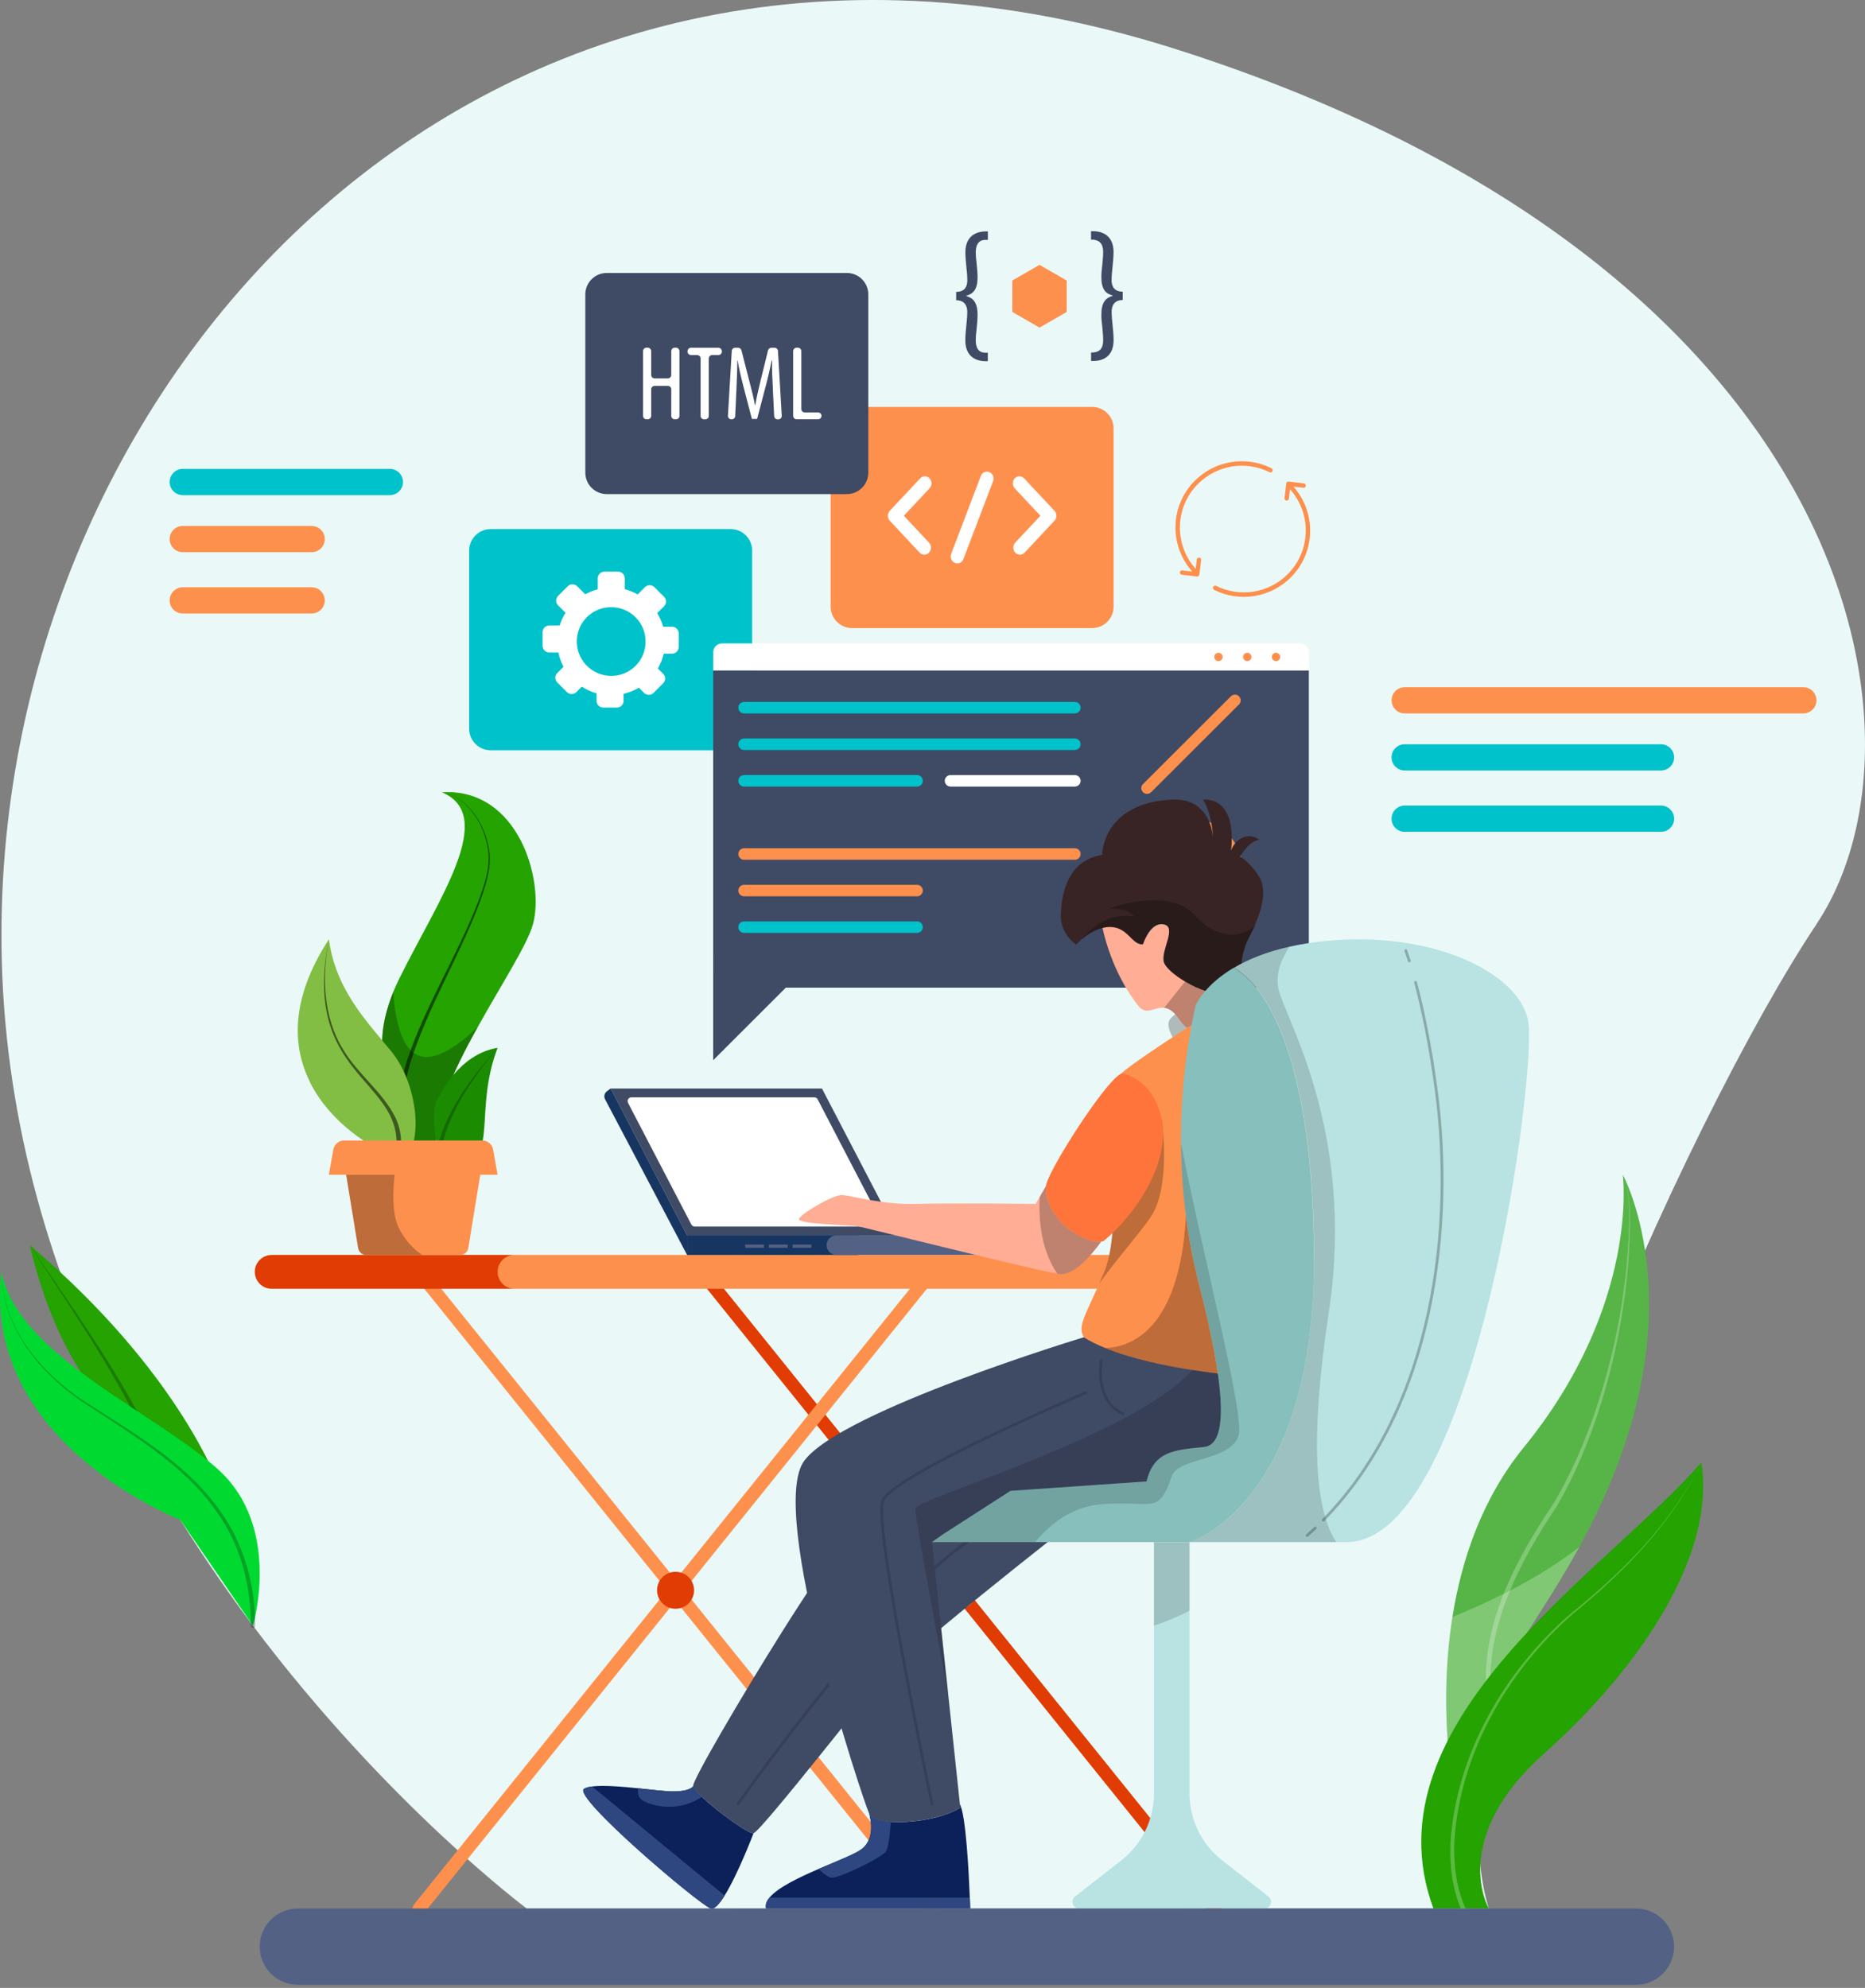 <svg xmlns="http://www.w3.org/2000/svg" width="546" height="582" viewBox="0 0 546 582" fill="none"><rect x="0" y="0" width="546" height="582" fill="#808080" stroke="none"/><path d="M531.803 270.583C495.029 325.574 416.534 495.646 435.85 558.757L154.28 558.819C154.28 558.819 113.599 528.562 74.067 475.978C66.883 466.428 59.746 456.122 52.892 445.139C45.613 433.496 38.68 421.081 32.378 407.943C14.038 369.835 0.961 325.7 0.441 276.892C-1.402 107.985 144.984 -48.996 344.136 14.35C543.289 77.696 568.561 215.592 531.787 270.567L531.803 270.583Z" fill="#EAF9F8"></path><path d="M355.624 560.739C355.056 560.739 354.505 560.487 354.111 560.015L203.959 373.58C203.297 372.746 203.423 371.534 204.258 370.858C205.093 370.197 206.307 370.323 206.984 371.157L357.136 557.592C357.814 558.426 357.672 559.638 356.837 560.314C356.474 560.597 356.049 560.739 355.624 560.739Z" fill="#E03C03"></path><path d="M122.707 560.739C122.282 560.739 121.856 560.597 121.494 560.314C120.659 559.638 120.533 558.426 121.194 557.592L271.346 371.157C272.024 370.323 273.237 370.197 274.072 370.858C274.907 371.534 275.033 372.746 274.372 373.58L124.22 560.015C123.841 560.487 123.274 560.739 122.707 560.739Z" fill="#FE904D"></path><path d="M272.859 560.739C272.292 560.739 271.74 560.487 271.346 560.015L121.194 373.58C120.533 372.746 120.659 371.534 121.494 370.858C122.329 370.197 123.542 370.323 124.22 371.157L274.372 557.592C275.049 558.426 274.907 559.638 274.072 560.314C273.71 560.597 273.284 560.739 272.859 560.739Z" fill="#FE904D"></path><path d="M149.318 377.324H79.552C76.81 377.324 74.589 375.106 74.589 372.368C74.589 369.63 76.81 367.412 79.552 367.412H149.318C152.06 367.412 154.281 369.63 154.281 372.368C154.281 375.106 152.06 377.324 149.318 377.324Z" fill="#E03C03"></path><path d="M350.03 377.324H150.642C147.9 377.324 145.679 375.106 145.679 372.368C145.679 369.63 147.9 367.412 150.642 367.412H350.03V377.309V377.324Z" fill="#FE904D"></path><path d="M203.203 465.594C203.203 468.583 200.777 471.006 197.783 471.006C194.79 471.006 192.363 468.583 192.363 465.594C192.363 462.604 194.79 460.181 197.783 460.181C200.777 460.181 203.203 462.604 203.203 465.594Z" fill="#E03C03"></path><path d="M285.967 465.594C285.967 468.583 283.541 471.006 280.547 471.006C277.553 471.006 275.127 468.583 275.127 465.594C275.127 462.604 277.553 460.181 280.547 460.181C283.541 460.181 285.967 462.604 285.967 465.594Z" fill="#FFC947"></path><path d="M213.916 154.905H143.646C140.174 154.905 137.359 157.715 137.359 161.183V213.373C137.359 216.84 140.174 219.651 143.646 219.651H213.916C217.388 219.651 220.203 216.84 220.203 213.373V161.183C220.203 157.715 217.388 154.905 213.916 154.905Z" fill="#00C2CB"></path><path d="M196.758 183.494H194.158C193.764 182.078 193.166 180.725 192.409 179.497L194.41 177.499C195.182 176.728 195.182 175.501 194.41 174.73L191.59 171.913C190.818 171.142 189.589 171.142 188.817 171.913L186.69 174.037C185.508 173.377 184.248 172.857 182.909 172.511V169.317C182.909 168.232 182.026 167.366 180.955 167.366H176.953C175.866 167.366 174.999 168.247 174.999 169.317V172.543C173.707 172.873 172.478 173.361 171.328 173.99L168.981 171.646C168.209 170.875 166.98 170.875 166.208 171.646L163.387 174.462C162.615 175.233 162.615 176.461 163.387 177.232L165.562 179.403C164.837 180.551 164.27 181.81 163.86 183.132H160.803C159.716 183.132 158.85 184.013 158.85 185.083V189.079C158.85 190.165 159.732 191.031 160.803 191.031H163.482C163.781 192.51 164.285 193.91 164.979 195.216L163.151 197.041C162.379 197.812 162.379 199.039 163.151 199.81L165.971 202.627C166.743 203.398 167.972 203.398 168.744 202.627L170.336 201.038C171.659 201.903 173.109 202.564 174.653 202.989V205.207C174.653 206.293 175.535 207.158 176.606 207.158H180.608C181.695 207.158 182.562 206.277 182.562 205.207V203.146C184.169 202.768 185.666 202.155 187.037 201.336L188.565 202.863C189.337 203.634 190.566 203.634 191.338 202.863L194.158 200.046C194.93 199.275 194.93 198.048 194.158 197.277L192.598 195.719C193.37 194.382 193.953 192.934 194.316 191.377H196.742C197.829 191.377 198.696 190.496 198.696 189.426V185.429C198.696 184.343 197.814 183.478 196.742 183.478L196.758 183.494ZM180.908 197.686C173.818 199.024 167.72 192.934 169.059 185.854C169.816 181.889 172.998 178.711 176.969 177.955C184.059 176.618 190.156 182.707 188.817 189.788C188.061 193.753 184.878 196.931 180.908 197.686Z" fill="white"></path><path d="M319.732 119.141H249.461C245.989 119.141 243.175 121.951 243.175 125.419V177.609C243.175 181.076 245.989 183.887 249.461 183.887H319.732C323.204 183.887 326.018 181.076 326.018 177.609V125.419C326.018 121.951 323.204 119.141 319.732 119.141Z" fill="#FE904D"></path><path d="M270.606 162.394C270.118 162.394 269.613 162.19 269.235 161.796L260.507 152.466C259.75 151.663 259.75 150.342 260.507 149.539L269.393 140.051C270.149 139.249 271.378 139.249 272.134 140.051C272.891 140.854 272.891 142.16 272.134 142.978L264.619 151.002L271.977 158.87C272.733 159.672 272.733 160.978 271.977 161.796C271.599 162.205 271.11 162.394 270.606 162.394Z" fill="white"></path><path d="M298.588 162.394C298.099 162.394 297.595 162.19 297.217 161.796C296.461 160.994 296.461 159.672 297.217 158.87L304.591 151.002L297.075 142.978C296.319 142.175 296.319 140.87 297.075 140.051C297.831 139.249 299.06 139.249 299.816 140.051L308.703 149.539C309.065 149.932 309.27 150.452 309.27 151.002C309.27 151.553 309.065 152.072 308.703 152.466L299.974 161.796C299.596 162.205 299.108 162.394 298.603 162.394H298.588Z" fill="white"></path><path d="M280.264 164.959C280.028 164.959 279.775 164.912 279.539 164.801C278.546 164.377 278.074 163.165 278.483 162.111L287.149 139.359C287.559 138.305 288.677 137.786 289.67 138.226C290.663 138.651 291.135 139.863 290.726 140.917L282.06 163.669C281.761 164.471 281.036 164.959 280.264 164.959Z" fill="white"></path><path d="M211.411 188.371H380.565C382.014 188.371 383.18 189.536 383.18 190.983V196.333H208.796V190.983C208.796 189.536 209.962 188.371 211.411 188.371Z" fill="white"></path><path d="M208.796 196.317H383.18V284.303C383.18 286.994 381.006 289.165 378.312 289.165H213.664C210.97 289.165 208.796 286.994 208.796 284.303V196.317Z" fill="#3F4A65"></path><path d="M374.799 192.336C374.799 193.013 374.247 193.564 373.57 193.564C372.892 193.564 372.341 193.013 372.341 192.336C372.341 191.66 372.892 191.109 373.57 191.109C374.247 191.109 374.799 191.66 374.799 192.336Z" fill="#FE904D"></path><path d="M366.386 192.336C366.386 193.013 365.834 193.564 365.157 193.564C364.479 193.564 363.928 193.013 363.928 192.336C363.928 191.66 364.479 191.109 365.157 191.109C365.834 191.109 366.386 191.66 366.386 192.336Z" fill="#FE904D"></path><path d="M357.956 192.336C357.956 193.013 357.404 193.564 356.727 193.564C356.049 193.564 355.498 193.013 355.498 192.336C355.498 191.66 356.049 191.109 356.727 191.109C357.404 191.109 357.956 191.66 357.956 192.336Z" fill="#FE904D"></path><path d="M314.675 208.873H217.84C216.911 208.873 216.154 208.118 216.154 207.19C216.154 206.261 216.911 205.506 217.84 205.506H314.675C315.604 205.506 316.361 206.261 316.361 207.19C316.361 208.118 315.604 208.873 314.675 208.873Z" fill="#00C2CB"></path><path d="M314.675 219.573H217.84C216.911 219.573 216.154 218.817 216.154 217.889C216.154 216.961 216.911 216.205 217.84 216.205H314.675C315.604 216.205 316.361 216.961 316.361 217.889C316.361 218.817 315.604 219.573 314.675 219.573Z" fill="#00C2CB"></path><path d="M268.479 230.288H217.84C216.911 230.288 216.154 229.532 216.154 228.604C216.154 227.676 216.911 226.92 217.84 226.92H268.479C269.409 226.92 270.165 227.676 270.165 228.604C270.165 229.532 269.409 230.288 268.479 230.288Z" fill="#00C2CB"></path><path d="M314.675 251.718H217.84C216.911 251.718 216.154 250.962 216.154 250.034C216.154 249.106 216.911 248.351 217.84 248.351H314.675C315.604 248.351 316.361 249.106 316.361 250.034C316.361 250.962 315.604 251.718 314.675 251.718Z" fill="#FE904D"></path><path d="M268.479 262.417H217.84C216.911 262.417 216.154 261.662 216.154 260.733C216.154 259.805 216.911 259.05 217.84 259.05H268.479C269.409 259.05 270.165 259.805 270.165 260.733C270.165 261.662 269.409 262.417 268.479 262.417Z" fill="#FE904D"></path><path d="M268.479 273.132H217.84C216.911 273.132 216.154 272.377 216.154 271.448C216.154 270.52 216.911 269.765 217.84 269.765H268.479C269.409 269.765 270.165 270.52 270.165 271.448C270.165 272.377 269.409 273.132 268.479 273.132Z" fill="#00C2CB"></path><path d="M314.674 230.288H278.279C277.349 230.288 276.593 229.532 276.593 228.604C276.593 227.676 277.349 226.92 278.279 226.92H314.674C315.604 226.92 316.36 227.676 316.36 228.604C316.36 229.532 315.604 230.288 314.674 230.288Z" fill="white"></path><path d="M362.73 206.246L337 231.94C336.339 232.6 335.283 232.6 334.621 231.94C333.96 231.279 333.96 230.209 334.621 229.564L360.35 203.87C361.012 203.209 362.084 203.209 362.73 203.87C363.391 204.531 363.391 205.6 362.73 206.246Z" fill="#FE904D"></path><path d="M363.454 258.348C365.388 250.206 360.345 242.04 352.192 240.109C344.038 238.178 335.861 243.214 333.928 251.356C331.994 259.499 337.037 267.665 345.19 269.596C353.344 271.526 361.521 266.491 363.454 258.348Z" fill="#FE904D"></path><path d="M346.69 265.406C346.69 270.142 342.846 273.982 338.103 273.982C333.361 273.982 329.517 270.142 329.517 265.406C329.517 260.67 333.361 256.831 338.103 256.831C342.846 256.831 346.69 260.67 346.69 265.406Z" fill="#00C2CB"></path><path d="M208.796 279.772V310.407L236.983 282.242" fill="#3F4A65"></path><path d="M178.78 318.683H240.637L263.01 361.685H201.153L178.78 318.683Z" fill="#3F4A65"></path><path d="M202.399 358.506L183.87 322.9C183.476 322.16 184.028 321.263 184.863 321.263H238.385C238.81 321.263 239.188 321.499 239.377 321.861L257.906 357.468C258.3 358.207 257.749 359.104 256.914 359.104H203.391C202.966 359.104 202.588 358.868 202.399 358.506Z" fill="white"></path><path d="M251.257 361.685H201.154V367.428H251.257V361.685Z" fill="#163560"></path><path d="M294.302 361.685H244.861C243.269 361.685 241.993 362.975 241.993 364.548C241.993 366.137 243.285 367.412 244.861 367.412H294.302C295.893 367.412 297.17 366.122 297.17 364.548C297.17 362.959 295.878 361.685 294.302 361.685Z" fill="#536184"></path><path d="M201.154 361.685L178.781 318.683L177.662 319.517C176.937 320.052 176.717 321.043 177.142 321.845L201.154 367.412V361.669V361.685Z" fill="#163560"></path><path d="M223.669 364.359H218.154V365.319H223.669V364.359Z" fill="#536184"></path><path d="M230.6 364.359H225.086V365.319H230.6V364.359Z" fill="#536184"></path><path d="M237.551 364.359H232.036V365.319H237.551V364.359Z" fill="#536184"></path><path d="M313.933 445.832C313.933 445.832 262.617 485.734 254.487 495.867C251.414 499.706 246.073 506.424 240.527 513.316C231.42 524.629 221.762 536.43 220.612 536.713C218.784 537.169 203.391 525.463 202.918 522.945C202.635 521.372 216.657 497.346 228.789 478.024C236.179 466.286 242.859 456.263 245.207 454.092C251.414 448.349 289.575 428.162 289.575 428.162L313.933 445.832Z" fill="#3F4A65"></path><g style="mix-blend-mode:overlay" opacity="0.15"><path d="M216.012 528.201C216.012 528.201 263.941 460.055 288.015 448.585" stroke="black" stroke-width="0.82" stroke-miterlimit="10" stroke-linecap="round"></path></g><path d="M367.408 270.866C366.872 272.109 366.242 273.384 365.549 274.705C361.799 281.865 364.572 289.039 360.286 290.865C360.034 290.975 359.751 291.069 359.42 291.132C353.905 292.359 341.19 285.011 340.623 281.345C340.072 277.679 344.546 271.385 340.623 270.63C336.7 269.875 334.589 276.452 334.589 276.452C331.359 276.782 330.224 271.385 324.93 271.385C324.19 271.385 323.449 271.496 322.74 271.669C320.251 272.282 318.077 273.824 316.674 275.004C315.65 275.87 315.052 276.546 315.052 276.546C315.052 276.546 310.341 273.573 310.561 267.719C310.939 258.436 314.358 251.655 322.63 250.286C323.544 239.964 332.052 234.441 343.428 234.095C353.401 233.781 354.898 242.733 355.118 244.968C355.024 243.3 354.567 237.84 352.188 234.095C357.182 233.875 361.578 237.431 360.428 249.027C361.578 245.581 365.596 243.394 368.7 245.927C365.832 245.927 363.075 250.742 363.075 250.742C363.075 250.742 366.447 252.898 368.731 256.878C370.638 260.167 369.913 265.013 367.376 270.882L367.408 270.866Z" fill="#382424"></path><path d="M360.303 290.88L360.177 292.58L359.735 298.606C359.735 298.606 350.55 306.441 345.35 298.606C345.319 298.559 345.287 298.496 345.24 298.448C343.633 296.057 342.168 295.223 340.844 295.066C337.961 294.719 335.645 297.52 333.25 294.483C326.396 285.798 323.655 275.712 322.772 271.684C323.481 271.511 324.222 271.401 324.963 271.401C330.256 271.401 331.391 276.798 334.621 276.468C334.621 276.468 336.732 269.891 340.655 270.646C344.578 271.401 340.104 277.695 340.655 281.361C340.907 282.997 343.57 285.373 346.942 287.371C350.881 289.732 355.781 291.588 358.885 291.242C359.074 291.211 359.263 291.195 359.436 291.148C359.751 291.085 360.035 290.975 360.303 290.88Z" fill="#FFAD94"></path><g style="mix-blend-mode:overlay" opacity="0.25"><path d="M361.72 302.083C357.576 304.9 349.998 305.372 349.998 305.372L343.79 304.459C343.79 304.459 341.19 300.698 342.404 298.606C342.64 298.197 343.223 297.63 344.042 296.954C345.712 295.585 348.391 293.838 351.164 292.391C354.031 290.912 356.978 289.732 359.105 289.606C364.32 289.307 365.848 299.251 361.704 302.083H361.72Z" fill="black"></path></g><path d="M360.506 402.547C351.273 404.325 331.736 398.896 322.393 394.695C319.636 393.452 317.745 392.319 317.304 391.533C315.508 388.37 317.304 385.963 321.763 375.94C322.267 374.807 322.787 373.58 323.354 372.258C326.379 365.162 326.379 350.025 326.379 336.982C326.348 325.81 326.285 316.181 328.065 314.466C331.925 310.753 351.163 298.606 351.163 298.606L354.992 318.541C354.992 318.541 357.166 328.658 359.435 341.875C363.642 366.2 368.258 401.052 360.506 402.547Z" fill="#FE904D"></path><path d="M366.936 411.405C366.936 412.317 357.735 433.732 350.03 436.8C342.325 439.868 295.846 436.485 295.846 436.485L272.858 451.496L277.664 496.7L281.02 528.201L281.13 529.223C274.103 533.802 256.394 535.045 254.487 531.096V531.064C252.644 527.083 224.457 442.323 235.486 427.627C246.515 412.947 317.29 391.517 317.29 391.517C319.133 392.681 321.276 393.751 323.608 394.679C331.47 397.905 341.475 399.919 349.069 401.099C351.999 401.555 354.568 401.886 356.521 402.122C358.995 402.421 360.492 402.531 360.492 402.531C360.492 402.531 366.92 410.477 366.92 411.405H366.936Z" fill="#3F4A65"></path><path d="M284.045 558.756H224.284C223.984 557.702 224.394 556.632 225.292 555.547C227.718 552.636 233.784 549.709 239.645 547.192C245.207 544.8 250.548 542.739 252.329 541.323C256.551 537.987 254.598 531.505 254.487 531.096C255.133 532.417 257.575 533.173 260.79 533.393C267.123 533.849 276.466 532.276 281.13 529.239L281.02 528.216C282.8 531.615 283.635 548.419 283.919 555.562C283.998 557.529 284.029 558.772 284.029 558.772L284.045 558.756Z" fill="#0C2059"></path><path d="M260.79 533.377C260.616 536.225 260.191 540.835 259.372 542.062C258.143 543.903 244.971 550.323 243.143 549.709C241.962 549.316 240.512 548.041 239.646 547.176C245.207 544.784 250.548 542.723 252.329 541.307C256.551 537.972 254.598 531.489 254.487 531.08C255.133 532.402 257.576 533.157 260.79 533.377Z" fill="#2E4780"></path><path d="M284.045 558.756H224.284C223.984 557.702 224.394 556.632 225.292 555.547H283.935C284.013 557.513 284.045 558.756 284.045 558.756Z" fill="#2E4780"></path><path d="M220.612 536.713C220.612 536.713 216.074 548.671 212.135 554.98C210.576 557.498 209.095 559.134 208.055 558.741C204.384 557.356 167.452 525.998 170.982 523.716C171.501 523.386 172.321 523.15 173.361 523.024C176.575 522.615 181.9 523.055 186.816 523.559C191.039 523.999 194.978 524.471 197.026 524.471C202.241 524.471 202.918 522.945 202.918 522.945C203.029 523.543 204.021 524.692 205.471 526.092C210.04 530.419 219.21 537.059 220.612 536.713Z" fill="#0C2059"></path><path d="M205.471 526.092C197.64 531.269 189.479 528.153 187.872 526.973C186.69 526.108 186.69 524.503 186.816 523.575C191.039 524.015 194.978 524.487 197.026 524.487C202.241 524.487 202.918 522.961 202.918 522.961C203.029 523.559 204.021 524.707 205.471 526.108V526.092Z" fill="#2E4780"></path><path d="M212.135 554.996C210.576 557.513 209.095 559.15 208.055 558.756C204.384 557.372 167.452 526.013 170.982 523.732C171.501 523.402 172.321 523.166 173.361 523.04L212.151 554.996H212.135Z" fill="#2E4780"></path><path d="M322.41 363.478C319.527 367.491 314.343 373.627 310.089 373.013C309.932 372.982 309.774 372.966 309.554 372.919C301.424 371.487 253.652 359.529 251.399 359.073C249.099 358.616 233.028 358.475 233.942 356.775C234.856 355.092 244.057 349.742 246.499 349.868C248.957 349.994 258.615 352.795 268.258 352.48C277.916 352.181 303.188 352.48 303.188 352.48L304.417 350.372L306.229 347.256C305.725 356.602 317.006 364.234 322.41 363.463V363.478Z" fill="#FFAD94"></path><g style="mix-blend-mode:overlay" opacity="0.15"><path d="M322.41 398.33C322.41 398.33 320.205 410.036 328.791 413.938" stroke="black" stroke-width="0.82" stroke-miterlimit="10" stroke-linecap="round"></path></g><g style="mix-blend-mode:overlay" opacity="0.15"><path d="M317.903 407.739C317.903 407.739 261.151 431.907 258.425 439.412C255.7 446.917 272.858 528.201 272.858 528.201" stroke="black" stroke-width="0.82" stroke-miterlimit="10" stroke-linecap="round"></path></g><g style="mix-blend-mode:overlay" opacity="0.15"><path d="M366.935 411.405C366.935 412.318 357.734 433.732 350.03 436.8C342.325 439.868 295.846 436.485 295.846 436.485L272.858 451.496L277.664 496.7C277.664 496.7 267.958 445.076 267.958 441.693C267.958 438.814 332.147 420.373 349.068 401.099C355.702 402.137 360.491 402.531 360.491 402.531C360.491 402.531 366.92 410.477 366.92 411.405H366.935Z" fill="black"></path></g><g style="mix-blend-mode:overlay" opacity="0.25"><path d="M336.669 356.634C332.682 362.267 326.254 369.442 321.748 375.924C322.252 374.791 322.772 373.564 323.339 372.242C326.364 365.146 326.364 350.01 326.364 336.966L340.119 327.872C340.119 327.872 343.097 347.524 336.669 356.634Z" fill="black"></path></g><path d="M324.915 361.747C324.316 362.282 323.717 362.833 323.103 363.337C322.882 363.415 322.646 363.463 322.394 363.494C316.99 364.249 305.708 356.634 306.213 347.288C306.244 346.595 306.811 345.195 307.709 343.386C312.326 334.087 326.222 313.396 328.775 314.34C328.775 314.34 337.693 315.725 340.119 327.887C342.388 339.31 334.195 353.172 324.915 361.763V361.747Z" fill="#FE743A"></path><g style="mix-blend-mode:overlay" opacity="0.25"><path d="M356.537 402.122C354.583 401.886 352.015 401.555 349.084 401.099C341.474 399.919 331.485 397.889 323.623 394.679C330.556 394.428 345.397 389.88 347.194 355.942C348.013 362.298 349.226 368.875 350.928 375.609C353.212 384.562 355.371 394.003 356.537 402.122Z" fill="black"></path></g><g style="mix-blend-mode:overlay" opacity="0.25"><path d="M352.865 290.188C352.156 291.006 351.605 291.761 351.18 292.391C348.407 293.838 345.728 295.585 344.058 296.954C342.892 295.679 341.821 295.176 340.828 295.066L346.941 287.372C348.801 288.489 350.88 289.48 352.881 290.188H352.865Z" fill="black"></path></g><g style="mix-blend-mode:overlay" opacity="0.25"><path d="M322.41 363.478C319.527 367.491 314.343 373.627 310.089 373.013C309.932 372.982 309.774 372.966 309.553 372.919C304.291 365.319 304.102 355.359 304.401 350.387L306.213 347.272C305.709 356.618 316.99 364.249 322.394 363.478H322.41Z" fill="black"></path></g><g style="mix-blend-mode:overlay" opacity="0.25"><path d="M367.408 270.866C366.872 272.109 366.242 273.384 365.549 274.705C363.705 278.214 363.453 281.723 363.138 284.618C362.524 284.146 361.893 283.705 361.263 283.328C357.277 285.704 354.599 288.158 352.865 290.172C347.241 288.174 341.033 283.879 340.655 281.345C340.103 277.679 344.578 271.385 340.655 270.63C336.732 269.875 334.62 276.452 334.62 276.452C331.39 276.782 330.256 271.385 324.962 271.385C324.222 271.385 323.481 271.496 322.772 271.669C320.283 272.282 318.108 273.824 316.706 275.004C316.706 275.004 322.662 266.649 332.021 268.333C332.021 268.333 330.65 265.737 324.363 266.036C337.535 261.74 345.964 263.44 350.029 268.176C353.338 272.046 361.121 276.845 367.439 270.851L367.408 270.866Z" fill="black"></path></g><path d="M394.211 451.496H348.235C348.235 451.496 384.71 440.781 384.71 368.56C384.71 367.632 384.71 366.72 384.71 365.807C384.332 317.534 374.012 290.928 361.281 283.328C365.267 280.968 370.561 278.718 377.572 277.16C380.629 276.468 384.001 275.917 387.719 275.524C419.199 272.314 444.345 284.634 447.339 298.59C450.317 312.531 431.914 451.496 394.242 451.496H394.211Z" fill="#B8E3E2"></path><path d="M384.709 368.561C384.709 440.781 348.235 451.496 348.235 451.496H272.859L275.995 449.262L295.847 436.485L335.677 433.732C337.82 424.858 343.65 424.559 352.536 423.63C357.704 423.096 358.208 414.379 356.633 402.861C355.482 394.569 353.261 384.814 350.913 375.594C349.212 368.859 347.983 362.283 347.179 355.926C346.218 348.499 345.793 341.403 345.745 334.716C345.635 319.501 347.478 306.489 349.448 297.08C349.621 296.167 349.826 295.286 350.015 294.452C350.015 294.421 350.015 294.389 350.015 294.358C350.188 293.964 350.976 292.344 352.835 290.172C354.569 288.143 357.247 285.672 361.233 283.312C361.863 283.69 362.494 284.13 363.108 284.602C374.956 293.618 384.3 319.926 384.662 365.791C384.662 366.704 384.662 367.616 384.662 368.545L384.709 368.561Z" fill="#86BFBC"></path><path d="M370.166 558.757H315.904C314.045 558.757 313.241 556.412 314.706 555.264L328.288 544.659C334.306 539.938 337.836 532.716 337.836 525.085V451.512H348.25V525.085C348.25 532.716 351.764 539.954 357.798 544.659L371.364 555.264C372.829 556.412 372.026 558.757 370.166 558.757Z" fill="#B8E3E2"></path><g style="mix-blend-mode:overlay" opacity="0.25"><path d="M411.556 278.309C411.556 278.309 411.95 279.316 412.596 281.345" stroke="black" stroke-width="0.82" stroke-miterlimit="10" stroke-linecap="round"></path><path d="M414.423 287.608C416.267 294.515 418.662 305.261 420.568 319.91C425.5 357.908 420.489 411.263 387.402 445.045" stroke="black" stroke-width="0.82" stroke-miterlimit="10" stroke-linecap="round"></path><path d="M385.055 447.358C384.283 448.097 383.495 448.821 382.691 449.545" stroke="black" stroke-width="0.82" stroke-miterlimit="10" stroke-linecap="round"></path></g><g style="mix-blend-mode:overlay" opacity="0.15"><path d="M348.235 451.496V471.589C344.627 473.461 340.956 474.909 337.82 475.963V451.496H348.235Z" fill="black"></path></g><g style="mix-blend-mode:overlay" opacity="0.15"><path d="M362.651 420.279C360.193 427.926 344.894 426.557 343.035 432.221C339.096 444.227 336.906 438.94 321.765 440.482C313.099 441.363 306.813 446.901 303.016 451.512H272.875L276.01 449.277L295.863 436.501L335.693 433.748C337.836 424.873 343.665 424.575 352.552 423.646C357.72 423.111 358.224 414.394 356.648 402.877C355.498 394.585 353.276 384.83 350.929 375.609C349.227 368.875 347.998 362.298 347.195 355.942C346.234 348.515 345.808 341.419 345.761 334.732C351.654 365.414 364.479 414.615 362.651 420.279Z" fill="black"></path></g><g style="mix-blend-mode:overlay" opacity="0.15"><path d="M384.709 368.56C384.709 367.632 384.709 366.72 384.709 365.807C384.331 317.534 374.011 290.928 361.28 283.328C365.266 280.968 370.56 278.718 377.571 277.16C375.476 280.181 373.27 284.728 374.31 289.59C376.153 298.181 396.998 331.223 389.026 384.169C383.275 422.372 385.181 442.244 391.184 451.496H348.25C348.25 451.496 384.724 440.781 384.724 368.56H384.709Z" fill="black"></path></g><g style="mix-blend-mode:overlay" opacity="0.25"><path d="M121.666 329.225C121.635 330.893 121.493 332.482 121.178 333.882H106.383C102.035 331.003 94.945 325.291 90.69 316.732C94.645 321.027 101.404 326.267 108.29 327.872C114.293 329.256 118.767 328.674 121.666 329.225Z" fill="black"></path></g><path d="M156.03 270.583C154.376 276.578 146.813 288.19 139.896 300.636C132.334 314.214 125.574 328.753 128.221 337.989C128.883 340.302 129.182 342.001 129.182 343.228C129.214 347.24 126.157 345.997 123.069 343.716C119.918 341.387 116.735 337.989 116.735 337.989L116.972 320.083C116.972 320.083 106.809 310.753 115.16 290.361C115.695 289.071 116.294 287.733 116.972 286.349C128.458 263.172 145.694 238.847 129.371 231.955C151.902 230.571 159.481 258.074 156.03 270.599V270.583Z" fill="#24A301"></path><g style="mix-blend-mode:overlay" opacity="0.53"><path d="M129.371 231.924C137.627 233.702 142.401 241.962 143.315 249.861C143.756 254.754 142.086 259.522 140.495 264.038C134.492 280.118 125.227 294.861 120.091 311.256C119.004 315.19 117.87 319.611 119.177 323.545C119.303 323.875 119.114 324.253 118.783 324.363C118.453 324.473 118.074 324.3 117.964 323.969C116.593 319.595 117.822 315.127 119.02 310.926C124.392 294.531 133.83 279.898 140.054 263.864C141.676 259.38 143.394 254.707 143.016 249.892C142.212 242.041 137.58 233.781 129.371 231.924Z" fill="black"></path></g><path d="M145.679 306.756C138.794 324.882 145.679 338.65 135.343 340.601C130.616 341.497 128.521 338.004 127.654 333.929C126.63 329.115 127.308 323.513 127.308 323.513C127.308 323.513 129.057 319.029 132.743 314.686C135.753 311.146 140.023 307.7 145.679 306.772V306.756Z" fill="#1B8C01"></path><path d="M121.666 329.225C121.635 333.442 120.674 337.029 118.72 338.901C118.531 339.09 118.326 339.263 118.153 339.405C113.268 343.354 110.149 336.116 110.149 336.116C110.149 336.116 97.15 329.712 90.706 316.716C85.775 306.74 84.672 292.847 96.284 275.004C97.985 287.718 104.965 296.372 111.882 304.585C112.748 305.623 113.599 306.63 114.45 307.653C119.24 313.38 121.745 322.191 121.682 329.209L121.666 329.225Z" fill="#82BE43"></path><g style="mix-blend-mode:overlay" opacity="0.53"><path d="M96.285 275.02C94.221 285.782 94.567 297.819 100.507 307.323C104.777 314.545 112.056 319.658 115.806 327.274C117.035 329.87 117.602 332.828 117.366 335.723C117.334 336.085 117.019 336.337 116.673 336.305C116.31 336.274 116.043 335.959 116.09 335.597C116.988 315.725 88.249 314.671 96.285 275.004V275.02Z" fill="black"></path></g><g style="mix-blend-mode:overlay" opacity="0.25"><path d="M145.694 306.756C138.194 315.866 130.805 326.267 128.867 338.083C128.757 338.901 127.48 338.744 127.591 337.894C130.033 325.795 137.737 315.772 145.694 306.756Z" fill="black"></path></g><path d="M141.503 338.414L137.091 365.461C136.871 366.594 135.878 367.412 134.712 367.412H107.234C106.068 367.412 105.076 366.594 104.855 365.461L101.263 343.511L100.444 338.429C100.176 336.95 101.31 335.581 102.823 335.581H139.124C140.636 335.581 141.771 336.95 141.503 338.429V338.414Z" fill="#FE904D"></path><path d="M145.678 343.936H96.269L97.576 336.573C97.86 335.031 99.199 333.898 100.775 333.898H141.188C142.748 333.898 144.103 335.031 144.371 336.573L145.678 343.936Z" fill="#FE904D"></path><g style="mix-blend-mode:overlay" opacity="0.25"><path d="M127.307 323.513C127.307 323.513 126.629 329.083 127.638 333.898H121.178C121.493 332.497 121.635 330.908 121.666 329.24C121.729 322.223 119.208 313.412 114.434 307.684C113.584 306.662 112.733 305.67 111.866 304.632C111.977 300.667 112.875 295.931 115.143 290.361C115.522 296.859 117.113 308.172 123.62 309.368C128.552 310.265 134.996 305.372 139.896 300.636C137.296 305.277 134.822 310.045 132.758 314.686C129.071 319.045 127.323 323.513 127.323 323.513H127.307Z" fill="black"></path></g><g style="mix-blend-mode:overlay" opacity="0.25"><path d="M123.651 367.428H107.249C106.083 367.428 105.091 366.609 104.87 365.477L101.356 343.952H115.537C115.19 346.973 114.765 352.59 115.836 356.964C116.671 360.426 119.712 364.879 123.667 367.443L123.651 367.428Z" fill="black"></path></g><path d="M247.916 79.915H177.646C174.174 79.915 171.359 82.726 171.359 86.193V138.384C171.359 141.851 174.174 144.662 177.646 144.662H247.916C251.388 144.662 254.203 141.851 254.203 138.384V86.193C254.203 82.726 251.388 79.915 247.916 79.915Z" fill="#3F4A65"></path><path d="M190.644 102.808V109.779C190.644 110.329 191.101 110.786 191.652 110.786H195.512C196.064 110.786 196.521 110.329 196.521 109.779V102.808C196.521 102.258 196.978 101.801 197.529 101.801H197.907C198.459 101.801 198.916 102.258 198.916 102.808V121.752C198.916 122.303 198.459 122.759 197.907 122.759H197.529C196.978 122.759 196.521 122.303 196.521 121.752V113.98C196.521 113.429 196.064 112.973 195.512 112.973H191.652C191.101 112.973 190.644 113.429 190.644 113.98V121.752C190.644 122.303 190.187 122.759 189.636 122.759H189.257C188.706 122.759 188.249 122.303 188.249 121.752V102.808C188.249 102.258 188.706 101.801 189.257 101.801H189.636C190.187 101.801 190.644 102.258 190.644 102.808Z" fill="white"></path><path d="M204.1 103.957H202.288C201.736 103.957 201.279 103.501 201.279 102.95V102.824C201.279 102.273 201.736 101.817 202.288 101.817H210.323C210.875 101.817 211.331 102.273 211.331 102.824V102.95C211.331 103.501 210.875 103.957 210.323 103.957H208.511C207.96 103.957 207.503 104.413 207.503 104.964V121.768C207.503 122.319 207.046 122.775 206.494 122.775H206.116C205.565 122.775 205.108 122.319 205.108 121.768V104.964C205.108 104.413 204.651 103.957 204.1 103.957Z" fill="white"></path><path d="M226.268 113.744C226.11 110.974 225.953 107.89 226.047 105.53H225.921C225.449 107.859 224.897 110.345 224.235 112.815L221.651 122.649H220.123L217.665 113.224C216.972 110.55 216.358 107.969 215.948 105.546H215.853C215.853 108.001 215.727 110.927 215.601 113.917L215.239 121.815C215.207 122.35 214.766 122.775 214.231 122.775H214.12C213.537 122.775 213.08 122.287 213.112 121.705L214.231 102.761C214.262 102.226 214.703 101.817 215.239 101.817H216.09C216.547 101.817 216.956 102.132 217.067 102.572L219.335 111.399C220.044 114.168 220.58 116.214 221.021 118.621H221.116C221.525 116.23 221.982 114.231 222.676 111.399L224.85 102.588C224.96 102.132 225.37 101.817 225.827 101.817H226.756C227.292 101.817 227.733 102.242 227.765 102.777L228.868 121.721C228.899 122.303 228.442 122.791 227.859 122.791H227.654C227.119 122.791 226.662 122.366 226.646 121.831L226.252 113.775L226.268 113.744Z" fill="white"></path><path d="M233.215 101.801H233.594C234.145 101.801 234.602 102.258 234.602 102.808V119.738C234.602 120.289 235.059 120.745 235.61 120.745H239.502C240.053 120.745 240.51 121.202 240.51 121.752C240.51 122.303 240.053 122.759 239.502 122.759H233.215C232.664 122.759 232.207 122.303 232.207 121.752V102.808C232.207 102.258 232.664 101.801 233.215 101.801Z" fill="white"></path><path d="M279.948 85.454C282.58 85.454 283.194 83.691 283.194 82.118C283.194 80.733 283.052 79.396 282.91 78.058C282.769 76.626 282.627 75.336 282.627 73.857C282.627 69.562 285.258 67.752 288.646 67.752H289.213V70.238H288.488C286.487 70.238 285.668 71.67 285.668 73.826C285.668 75.116 285.81 76.312 285.951 77.46C286.046 78.703 286.188 79.852 286.188 81.001C286.235 84.73 284.943 86.02 282.895 86.586V86.681C284.943 87.294 286.235 88.585 286.188 92.361C286.188 93.557 286.046 94.752 285.951 95.948C285.81 97.144 285.668 98.34 285.668 99.63C285.668 101.786 286.392 103.265 288.535 103.265H289.197V105.751H288.583C285.431 105.751 282.611 104.177 282.611 99.646C282.611 98.214 282.753 96.782 282.895 95.397C283.037 94.013 283.178 92.628 283.178 91.291C283.178 89.765 282.564 87.908 279.933 87.908V85.516L279.948 85.454Z" fill="#3F4A65"></path><path d="M328.696 87.845C326.065 87.845 325.45 89.702 325.45 91.228C325.45 92.565 325.592 93.95 325.734 95.335C325.876 96.719 326.018 98.151 326.018 99.583C326.018 104.114 323.197 105.688 320.046 105.688H319.432V103.202H320.094C322.252 102.966 322.961 101.723 322.961 99.567C322.961 98.277 322.819 97.081 322.725 95.885C322.583 94.689 322.441 93.494 322.441 92.298C322.394 88.522 323.686 87.231 325.734 86.618V86.523C323.67 85.957 322.394 84.667 322.441 80.938C322.441 79.789 322.583 78.641 322.725 77.397C322.819 76.249 322.961 75.053 322.961 73.763C322.961 71.607 322.142 70.427 320.141 70.175H319.416V67.689H319.983C323.371 67.689 326.002 69.499 326.002 73.794C326.002 75.273 325.86 76.564 325.718 77.995C325.577 79.333 325.435 80.67 325.435 82.055C325.435 83.628 326.049 85.391 328.68 85.391V87.782L328.696 87.845Z" fill="#3F4A65"></path><path d="M312.294 91.322V82.133L304.322 77.539L296.365 82.133V91.322L304.322 95.917L312.294 91.322Z" fill="#FE904D"></path><path d="M372.213 137.078C364.729 133.349 355.717 134.828 349.809 140.728C342.498 148.029 342.262 159.719 349.037 167.335L346.122 166.989C345.775 166.941 345.444 167.193 345.413 167.555C345.366 167.901 345.618 168.232 345.98 168.263L350.423 168.798C350.596 168.814 350.77 168.766 350.896 168.672C351.022 168.578 351.116 168.42 351.132 168.247L351.652 163.952C351.699 163.606 351.447 163.275 351.085 163.244C350.738 163.197 350.407 163.448 350.376 163.81L350.045 166.548C343.68 159.436 343.9 148.501 350.738 141.672C356.269 136.149 364.666 134.78 371.662 138.258C371.977 138.415 372.371 138.289 372.528 137.974C372.686 137.66 372.56 137.266 372.245 137.109L372.213 137.078Z" fill="#FE904D"></path><path d="M355.481 172.716C362.965 176.445 371.978 174.966 377.886 169.065C385.197 161.765 385.433 150.074 378.658 142.459L381.573 142.805C381.92 142.852 382.25 142.6 382.282 142.239C382.329 141.892 382.077 141.562 381.715 141.53L377.272 140.996C377.098 140.98 376.925 141.027 376.799 141.121C376.673 141.216 376.578 141.373 376.563 141.546L376.058 145.842C376.011 146.188 376.263 146.518 376.626 146.55C376.972 146.597 377.303 146.345 377.335 145.983L377.666 143.246C384.031 150.357 383.81 161.293 376.972 168.121C371.442 173.644 363.044 175.013 356.049 171.536C355.734 171.378 355.34 171.504 355.182 171.819C355.025 172.134 355.151 172.527 355.466 172.684L355.481 172.716Z" fill="#FE904D"></path><path d="M527.943 208.873H411.241C409.114 208.873 407.396 207.158 407.396 205.034C407.396 202.91 409.114 201.195 411.241 201.195H527.943C530.07 201.195 531.788 202.91 531.788 205.034C531.788 207.158 530.07 208.873 527.943 208.873Z" fill="#FE904D"></path><path d="M486.27 225.583H411.241C409.114 225.583 407.396 223.868 407.396 221.744C407.396 219.62 409.114 217.905 411.241 217.905H486.27C488.397 217.905 490.114 219.62 490.114 221.744C490.114 223.868 488.397 225.583 486.27 225.583Z" fill="#00C2CB"></path><path d="M486.27 243.536H411.241C409.114 243.536 407.396 241.821 407.396 239.697C407.396 237.572 409.114 235.857 411.241 235.857H486.27C488.397 235.857 490.114 237.572 490.114 239.697C490.114 241.821 488.397 243.536 486.27 243.536Z" fill="#00C2CB"></path><path d="M114.135 144.961H53.508C51.38 144.961 49.663 143.246 49.663 141.121C49.663 138.997 51.38 137.282 53.508 137.282H114.135C116.263 137.282 117.98 138.997 117.98 141.121C117.98 143.246 116.263 144.961 114.135 144.961Z" fill="#00C2CB"></path><path d="M91.242 161.67H53.508C51.38 161.67 49.663 159.955 49.663 157.831C49.663 155.707 51.38 153.992 53.508 153.992H91.242C93.37 153.992 95.087 155.707 95.087 157.831C95.087 159.955 93.37 161.67 91.242 161.67Z" fill="#FE904D"></path><path d="M91.242 179.623H53.508C51.38 179.623 49.663 177.908 49.663 175.784C49.663 173.66 51.38 171.945 53.508 171.945H91.242C93.37 171.945 95.087 173.66 95.087 175.784C95.087 177.908 93.37 179.623 91.242 179.623Z" fill="#FE904D"></path><path d="M475.366 423.804C471.585 434.755 467.079 444.305 462.352 452.928C446.045 482.681 427.091 501.625 426.382 529.365C426.382 529.365 420.505 503.214 425.216 473.429C427.863 456.704 433.85 438.83 446.076 423.788C480.14 381.966 475.098 343.921 475.098 343.921C475.098 343.921 492.178 375.122 475.35 423.788L475.366 423.804Z" fill="#56B546"></path><g style="mix-blend-mode:overlay" opacity="0.25"><path d="M435.236 496.826C433.204 476.325 443.556 456.877 454.679 440.372C469.127 416.283 477.241 381.777 476.942 353.754C476.737 350.435 476.564 346.973 475.114 343.921C476.627 346.942 476.847 350.419 477.115 353.739C477.95 381.667 469.931 416.849 455.75 441.017C444.879 457.286 434.764 476.466 436.513 496.575C436.591 496.937 436.339 497.314 435.977 497.361C435.63 497.409 435.3 497.173 435.252 496.811L435.236 496.826Z" fill="white"></path></g><g style="mix-blend-mode:overlay" opacity="0.25"><path d="M462.352 452.928C446.045 482.681 427.091 501.625 426.382 529.365C426.382 529.365 420.505 503.215 425.216 473.43C435.788 469.118 450.661 462.085 462.336 452.912L462.352 452.928Z" fill="white"></path></g><path d="M435.851 558.757C435.851 558.757 423.94 538.412 452.127 513.316C480.314 488.22 502.388 455.02 498.086 428.162C471.112 459.442 399.408 503.812 419.639 558.741H435.835L435.851 558.757Z" fill="#24A301"></path><g style="mix-blend-mode:overlay" opacity="0.25"><path d="M498.087 428.162C489.657 445.847 475.54 460.213 460.509 472.485C441.193 489.353 427.139 513.882 425.752 539.734C425.563 546.153 426.382 552.683 428.966 558.536C429.108 558.867 428.966 559.244 428.635 559.386C428.304 559.527 427.926 559.386 427.785 559.055C425.169 552.935 424.381 546.232 424.633 539.702C426.24 513.583 440.562 488.975 460.194 472.124C475.32 459.977 489.5 445.769 498.087 428.162Z" fill="white"></path></g><path d="M31.244 411.405C31.244 411.405 16.528 398.015 8.713 364.548C53.758 402.688 64.787 436.658 64.787 436.658L31.228 411.421L31.244 411.405Z" fill="#24A301"></path><g style="mix-blend-mode:overlay" opacity="0.25"><path d="M8.713 364.548C21.002 382.627 33.954 400.422 43.675 420.059C44.022 420.83 42.84 421.365 42.493 420.578C33.213 400.863 20.593 382.784 8.713 364.532V364.548Z" fill="black"></path></g><path d="M63.874 430.223C55.776 422.938 43.786 415.716 32.363 407.928C17.19 397.59 3.042 386.23 0.426 372.352C-5.53 422.403 52.767 444.95 52.767 444.95L52.877 445.123L74.053 475.963C74.053 475.963 82.703 447.2 63.859 430.223H63.874Z" fill="#00DA30"></path><g style="mix-blend-mode:overlay" opacity="0.25"><path d="M0.426 372.368C0.725 389.581 13.298 403.491 27.384 411.956C41.375 420.956 56.28 429.735 65.576 444.038C71.831 453.415 74.714 464.776 74.714 475.978C74.714 476.34 74.43 476.624 74.068 476.624C73.706 476.624 73.422 476.34 73.422 475.978C73.517 464.98 70.807 453.84 64.756 444.557C55.744 430.365 40.902 421.412 27.116 412.365C13.078 403.758 0.552 389.629 0.426 372.368Z" fill="black"></path></g><path d="M478.927 581.099H87.224C81.047 581.099 76.037 576.096 76.037 569.928C76.037 563.76 81.047 558.756 87.224 558.756H478.927C485.103 558.756 490.113 563.76 490.113 569.928C490.113 576.096 485.103 581.099 478.927 581.099Z" fill="#536184"></path></svg>